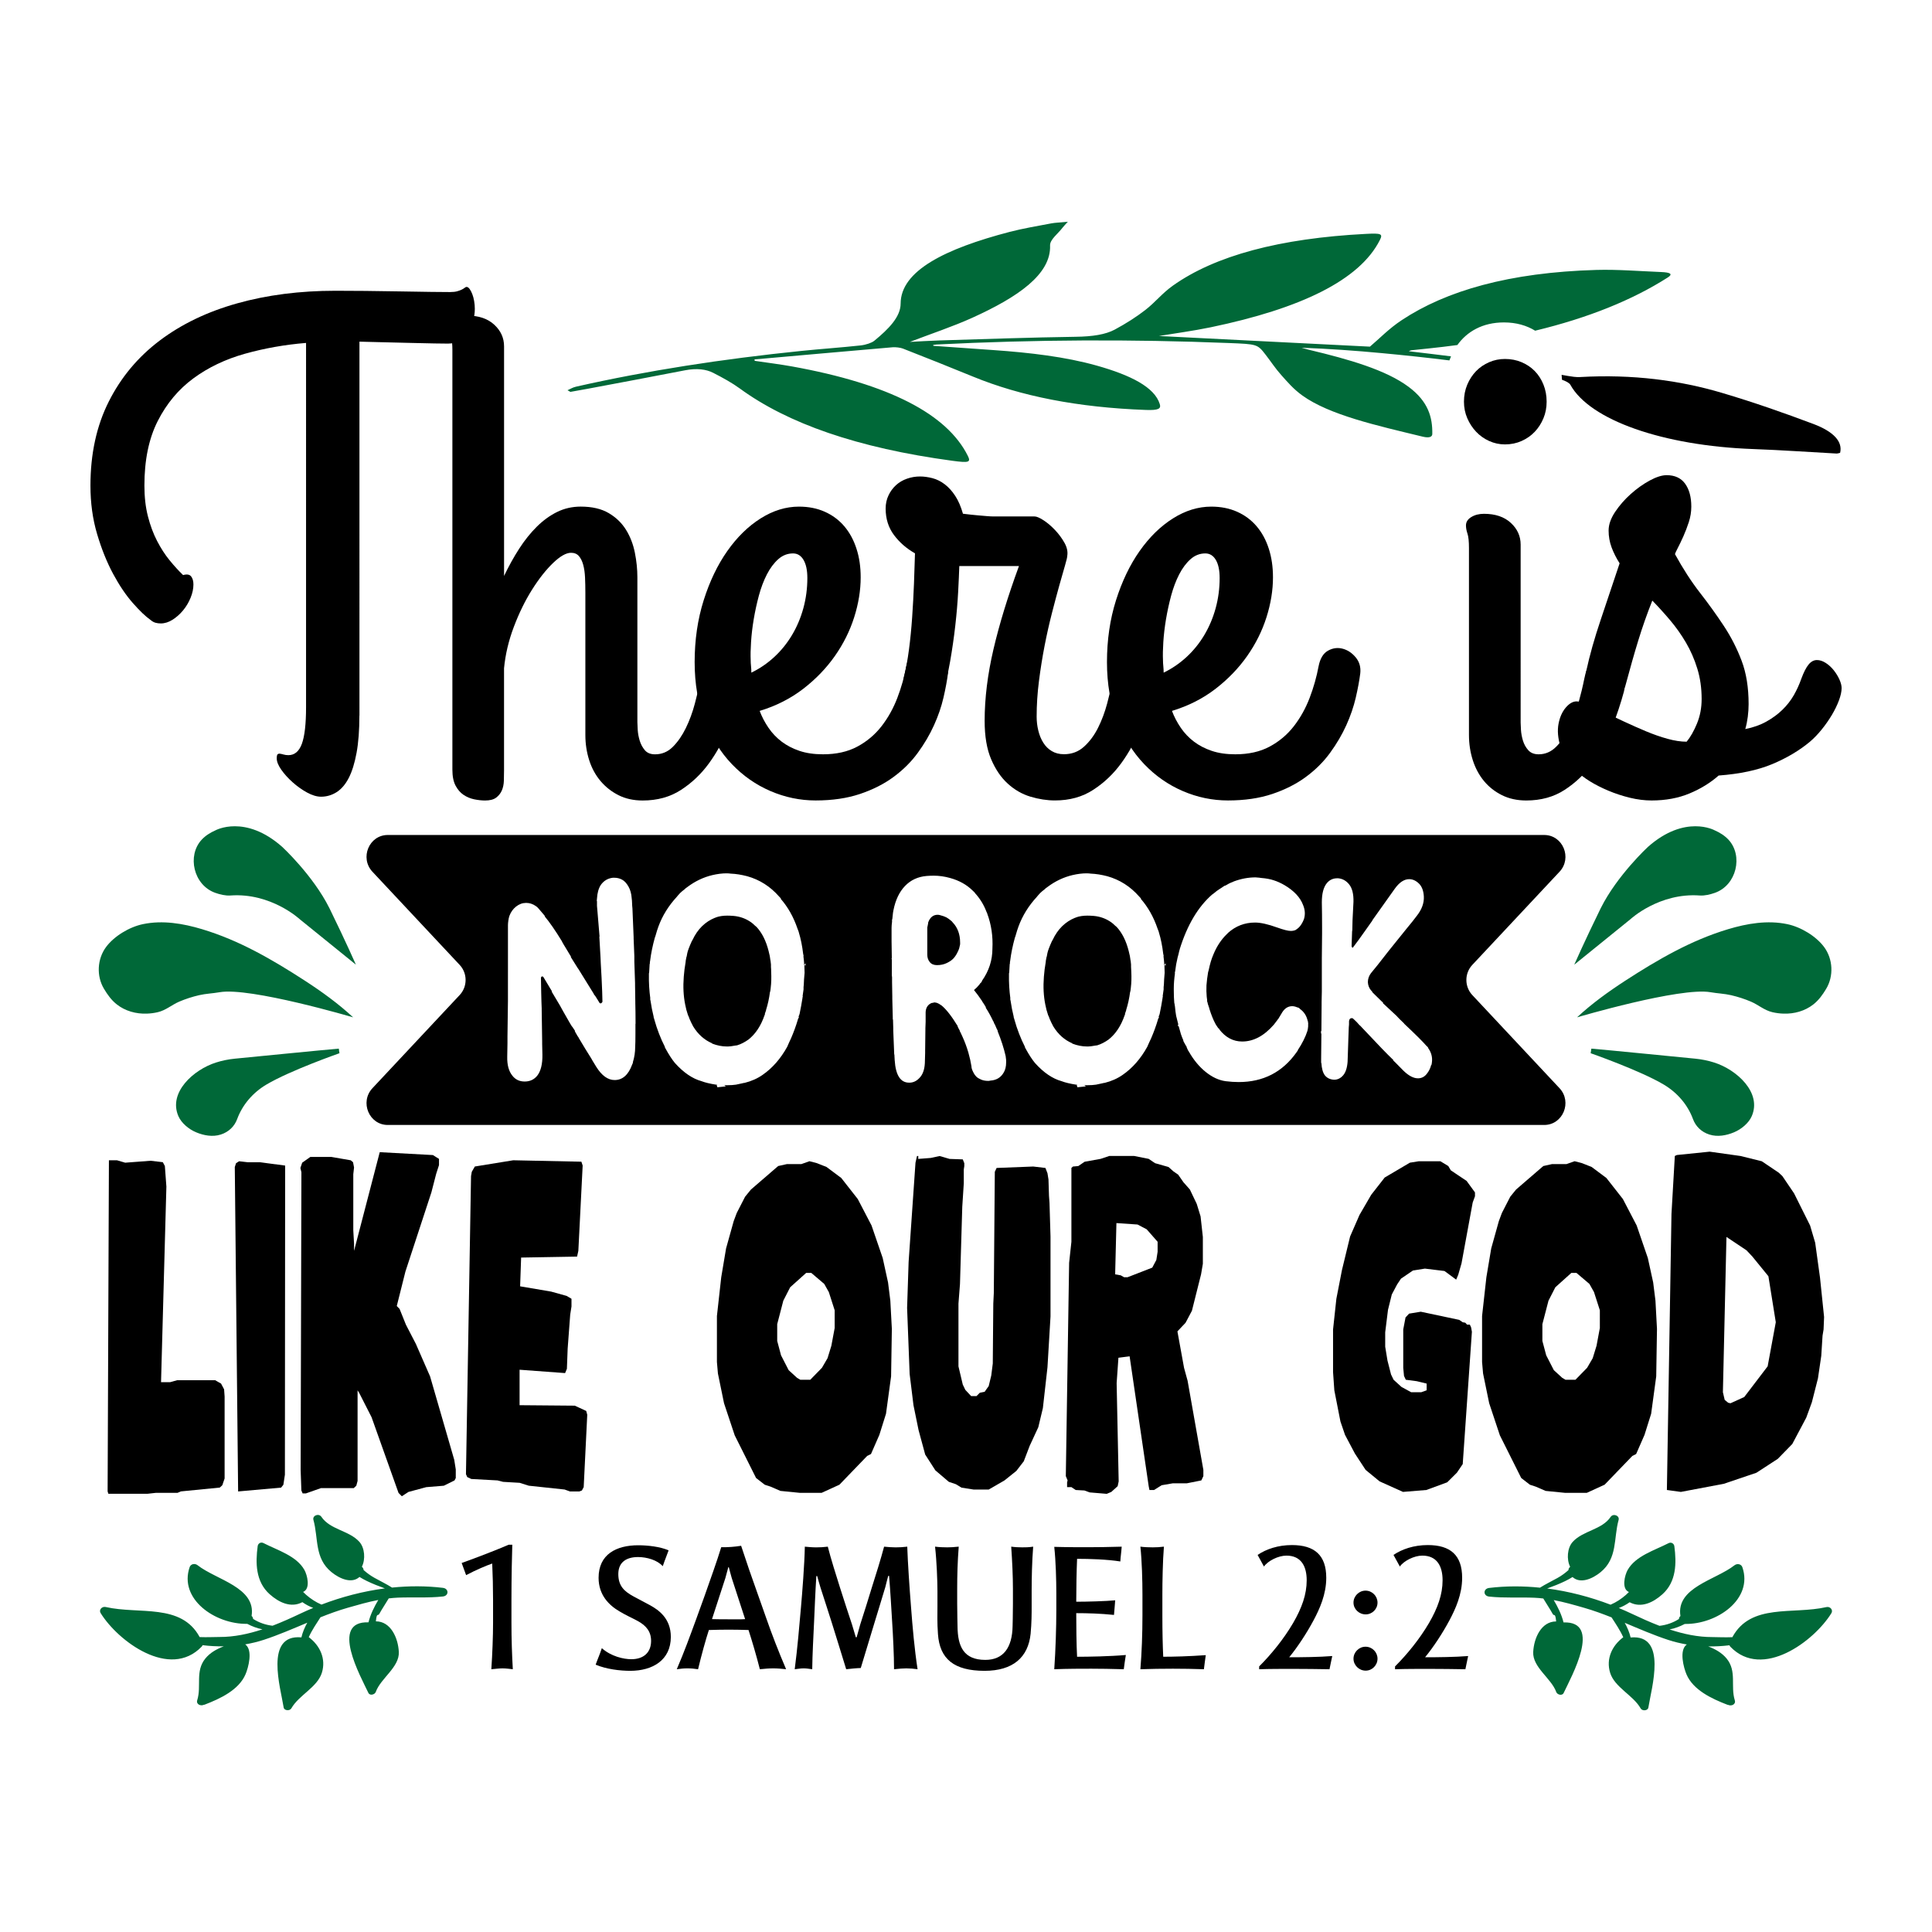 <?xml version="1.0" encoding="UTF-8"?>
<!-- Generator: Adobe Illustrator 18.0.0, SVG Export Plug-In . SVG Version: 6.00 Build 0)  -->
<svg xmlns="http://www.w3.org/2000/svg" xmlns:xlink="http://www.w3.org/1999/xlink" version="1.1" id="Layer_1" x="0px" y="0px" viewBox="0 0 864 864" xml:space="preserve">
<g>
	<g>
		<g>
			<path d="M160.72,319.99c0,6.53-0.42,12.1-1.27,16.71c-0.85,4.61-2.01,8.35-3.5,11.23c-1.49,2.88-3.31,4.99-5.44,6.34     c-2.14,1.34-4.45,2.02-6.93,2.02c-1.89,0-3.98-0.63-6.26-1.87c-2.29-1.25-4.45-2.79-6.48-4.61c-2.04-1.82-3.73-3.7-5.07-5.62     c-1.34-1.92-2.01-3.6-2.01-5.04c0-0.96,0.12-1.56,0.37-1.8c0.25-0.24,0.6-0.34,1.04-0.29c0.45,0.05,0.99,0.17,1.64,0.36     c0.65,0.19,1.36,0.29,2.16,0.29c2.78,0,4.79-1.7,6.04-5.11c1.24-3.41,1.86-8.86,1.86-16.35V153.36     c-9.44,0.77-18.53,2.38-27.28,4.82c-8.75,2.45-16.45,6.12-23.1,11.02c-6.66,4.9-11.98,11.26-15.95,19.08     c-3.98,7.83-5.96,17.45-5.96,28.87c0,5.09,0.52,9.67,1.57,13.75c1.04,4.08,2.41,7.75,4.1,11.02c1.69,3.26,3.55,6.15,5.59,8.64     c2.04,2.5,4.05,4.7,6.04,6.62c1.69-0.48,2.88-0.29,3.58,0.58c0.69,0.86,1.04,2.07,1.04,3.6c0,1.92-0.42,3.91-1.27,5.98     c-0.85,2.07-1.96,3.94-3.35,5.62c-1.39,1.68-2.96,3.07-4.69,4.18c-1.74,1.1-3.5,1.66-5.29,1.66c-0.8,0-1.57-0.09-2.31-0.29     c-0.75-0.19-1.52-0.62-2.31-1.3c-2.19-1.53-4.82-4.06-7.9-7.56c-3.08-3.5-6.01-7.85-8.8-13.03c-2.78-5.18-5.17-11.11-7.15-17.79     c-1.99-6.67-2.98-13.9-2.98-21.67c0-14.21,2.73-26.74,8.2-37.59c5.46-10.85,13.07-19.95,22.8-27.29     c9.74-7.34,21.29-12.89,34.66-16.63c13.36-3.74,28-5.62,43.9-5.62c3.68,0,8.12,0.02,13.34,0.07c5.22,0.05,10.41,0.12,15.58,0.22     c5.17,0.1,9.81,0.17,13.94,0.22c4.12,0.05,6.93,0.07,8.42,0.07c1.29,0,2.36-0.12,3.21-0.36c0.84-0.24,1.54-0.5,2.09-0.79     c0.55-0.29,0.97-0.55,1.27-0.79c0.3-0.24,0.55-0.36,0.75-0.36c0.5,0,0.97,0.31,1.42,0.94c0.45,0.63,0.84,1.39,1.19,2.3     c0.35,0.91,0.62,1.94,0.82,3.1c0.2,1.15,0.3,2.3,0.3,3.46c0,1.73-0.25,3.53-0.75,5.4c-0.5,1.87-1.24,3.55-2.24,5.04     c-0.99,1.49-2.24,2.71-3.73,3.67c-1.49,0.96-3.23,1.44-5.22,1.44c-1.1,0-3.11-0.02-6.04-0.07c-2.93-0.05-6.29-0.12-10.06-0.22     c-3.78-0.09-7.75-0.19-11.92-0.29c-4.17-0.09-8.05-0.19-11.63-0.29V319.99z"></path>
		</g>
		<g>
			<path d="M202.31,156.42c0-2.24-0.17-4.02-0.52-5.35c-0.35-1.32-0.7-2.37-1.04-3.13c-0.35-0.76-0.7-1.37-1.04-1.83     c-0.35-0.46-0.52-0.94-0.52-1.45c0-0.61,0.3-1.12,0.89-1.53c0.6-0.41,1.39-0.76,2.38-1.07c0.99-0.3,2.06-0.53,3.21-0.69     c1.14-0.15,2.26-0.23,3.35-0.23c5.07,0,9.07,1.35,12,4.05c2.93,2.7,4.4,5.93,4.4,9.7v102.68c2.09-4.38,4.35-8.45,6.78-12.22     c2.43-3.77,5.07-7.05,7.9-9.85c2.83-2.8,5.86-4.99,9.09-6.57c3.23-1.58,6.73-2.37,10.51-2.37c5.07,0,9.24,0.97,12.52,2.9     c3.28,1.94,5.86,4.43,7.75,7.49c1.89,3.06,3.2,6.47,3.95,10.24c0.75,3.77,1.12,7.44,1.12,11v64.79c0,0.71,0.05,1.86,0.15,3.44     c0.1,1.58,0.4,3.19,0.89,4.81c0.5,1.63,1.27,3.06,2.31,4.28c1.04,1.22,2.56,1.83,4.55,1.83c3.08,0,5.74-1.12,7.97-3.36     c2.24-2.24,4.17-5.04,5.81-8.4c1.64-3.36,2.98-7,4.02-10.92c1.04-3.92,1.91-7.61,2.61-11.08c0.6-3.16,1.51-5.45,2.76-6.88     c1.24-1.43,2.58-2.22,4.02-2.37c1.44-0.15,2.91,0.23,4.4,1.15c1.49,0.92,2.78,2.12,3.88,3.59c1.09,1.48,1.91,3.13,2.46,4.97     c0.54,1.83,0.62,3.57,0.22,5.2c-1.39,5.19-3.21,10.65-5.44,16.35c-2.24,5.71-5.09,10.95-8.57,15.74     c-3.48,4.79-7.65,8.76-12.52,11.92c-4.87,3.16-10.58,4.74-17.14,4.74c-4.07,0-7.68-0.79-10.81-2.37     c-3.13-1.58-5.81-3.69-8.05-6.34c-2.24-2.65-3.93-5.75-5.07-9.32c-1.14-3.56-1.71-7.33-1.71-11.31v-63.56     c0-2.44-0.05-4.74-0.15-6.88c-0.1-2.14-0.37-4.02-0.82-5.65c-0.45-1.63-1.09-2.93-1.94-3.9c-0.85-0.97-2.01-1.45-3.5-1.45     c-2.19,0-4.87,1.53-8.05,4.58c-3.18,3.06-6.31,7.03-9.39,11.92c-3.08,4.89-5.79,10.42-8.12,16.58c-2.34,6.16-3.8,12.35-4.4,18.56     v45.69c0,1.53-0.03,3.08-0.08,4.66c-0.05,1.58-0.35,3-0.89,4.28c-0.55,1.27-1.39,2.34-2.53,3.21c-1.14,0.87-2.81,1.3-4.99,1.3     c-1.49,0-3.11-0.18-4.84-0.53c-1.74-0.36-3.33-1.02-4.77-1.99c-1.44-0.97-2.63-2.34-3.58-4.13c-0.94-1.78-1.42-4.15-1.42-7.11     V156.42z"></path>
		</g>
		<g>
			<path d="M384.9,258.18c0,5.81-0.97,11.77-2.91,17.88c-1.94,6.11-4.82,11.89-8.65,17.34c-3.83,5.45-8.55,10.34-14.16,14.67     c-5.62,4.33-12.1,7.62-19.45,9.85c0.99,2.65,2.31,5.17,3.95,7.56c1.64,2.4,3.6,4.46,5.89,6.19c2.29,1.73,4.94,3.11,7.97,4.13     c3.03,1.02,6.53,1.53,10.51,1.53c5.96,0,11.08-1.15,15.35-3.44c4.27-2.29,7.87-5.32,10.81-9.09c2.93-3.77,5.29-8,7.08-12.68     c1.79-4.68,3.13-9.42,4.02-14.21c0.69-3.46,2.11-5.78,4.25-6.95c2.14-1.17,4.32-1.45,6.56-0.84c2.24,0.61,4.17,1.91,5.81,3.9     c1.64,1.99,2.31,4.35,2.01,7.11c-0.4,3.16-1.07,6.77-2.01,10.85c-0.94,4.08-2.36,8.2-4.25,12.38c-1.89,4.18-4.3,8.28-7.23,12.3     c-2.93,4.03-6.54,7.62-10.81,10.77c-4.27,3.16-9.29,5.7-15.06,7.64c-5.76,1.93-12.37,2.9-19.82,2.9c-6.96,0-13.69-1.4-20.2-4.2     c-6.51-2.8-12.27-6.82-17.29-12.07c-5.02-5.24-9.04-11.71-12.07-19.41c-3.03-7.69-4.55-16.42-4.55-26.2     c0-9.88,1.34-19.07,4.02-27.58c2.68-8.5,6.21-15.86,10.58-22.08c4.37-6.21,9.34-11.08,14.91-14.59     c5.56-3.51,11.28-5.27,17.14-5.27c4.27,0,8.12,0.76,11.55,2.29c3.43,1.53,6.33,3.69,8.72,6.49c2.38,2.8,4.2,6.14,5.44,10.01     C384.28,249.22,384.9,253.5,384.9,258.18z M335.71,295.16c0,0.92,0.05,1.83,0.15,2.75c0.1,0.92,0.15,1.89,0.15,2.9     c3.78-1.83,7.2-4.18,10.28-7.03c3.08-2.85,5.71-6.11,7.9-9.78c2.19-3.67,3.88-7.66,5.07-11.99c1.19-4.33,1.79-8.84,1.79-13.52     c0-3.46-0.57-6.16-1.71-8.1c-1.14-1.93-2.71-2.9-4.69-2.9c-2.49,0-4.7,0.87-6.63,2.6c-1.94,1.73-3.63,4-5.07,6.8     c-1.44,2.8-2.63,5.96-3.58,9.47c-0.94,3.51-1.71,7.06-2.31,10.62c-0.6,3.57-0.99,6.95-1.19,10.16     C335.66,290.34,335.61,293.02,335.71,295.16z"></path>
		</g>
		<g>
			<path d="M471.8,357.96c-3.58,0-7.23-0.56-10.96-1.68c-3.73-1.12-7.11-3.06-10.14-5.81c-3.03-2.75-5.51-6.39-7.45-10.93     c-1.94-4.53-2.91-10.26-2.91-17.19c0-10.08,1.32-20.75,3.95-32.01c2.63-11.25,6.43-23.66,11.4-37.21h-23.25h-3.43     c-0.1,3.06-0.27,6.93-0.52,11.61c-0.25,4.69-0.67,9.68-1.27,14.97c-0.6,5.3-1.37,10.65-2.31,16.04     c-0.95,5.4-2.11,10.39-3.5,14.97c-1,3.26-2.56,5.14-4.7,5.65c-2.14,0.51-4.25,0.13-6.34-1.15c-2.09-1.27-3.78-3.13-5.07-5.58     c-1.29-2.44-1.59-4.99-0.89-7.64c0.79-3.16,1.49-7,2.09-11.54c0.6-4.53,1.07-9.32,1.42-14.36c0.35-5.04,0.62-10.08,0.82-15.13     c0.2-5.04,0.35-9.55,0.45-13.52c-3.78-2.14-6.91-4.86-9.39-8.18c-2.48-3.31-3.73-7.26-3.73-11.84c0-2.14,0.42-4.1,1.27-5.88     c0.84-1.78,1.96-3.31,3.35-4.58c1.39-1.27,3.03-2.24,4.92-2.9c1.89-0.66,3.82-0.99,5.81-0.99c1.79,0,3.65,0.26,5.59,0.76     c1.94,0.51,3.77,1.43,5.51,2.75c1.74,1.33,3.3,3.06,4.69,5.2c1.39,2.14,2.53,4.79,3.43,7.95c2.48,0.31,4.59,0.53,6.34,0.69     c1.74,0.15,3.2,0.28,4.4,0.38c1.19,0.1,2.18,0.15,2.98,0.15c0.79,0,1.59,0,2.38,0h15.95c0.89,0,2.21,0.56,3.95,1.68     c1.74,1.12,3.45,2.57,5.14,4.35c1.69,1.78,3.1,3.69,4.25,5.73c1.14,2.04,1.56,3.97,1.27,5.81c0,0.61-0.35,2.09-1.04,4.43     c-0.7,2.34-1.54,5.3-2.53,8.86c-0.99,3.57-2.09,7.67-3.28,12.3c-1.19,4.64-2.29,9.5-3.28,14.59c-0.99,5.09-1.84,10.37-2.53,15.81     c-0.7,5.45-1.04,10.77-1.04,15.97c0,2.14,0.25,4.23,0.75,6.26c0.5,2.04,1.24,3.85,2.24,5.42c0.99,1.58,2.26,2.83,3.8,3.74     c1.54,0.92,3.35,1.38,5.44,1.38c3.48,0,6.46-1.12,8.94-3.36c2.48-2.24,4.57-5.04,6.26-8.4c1.69-3.36,3.05-7,4.1-10.92     c1.04-3.92,1.91-7.61,2.61-11.08c0.59-3.26,1.59-5.63,2.98-7.11c1.39-1.48,2.83-2.22,4.32-2.22c1.19,0,2.44,0.38,3.73,1.15     c1.29,0.76,2.46,1.76,3.5,2.98c1.04,1.22,1.89,2.6,2.53,4.13c0.64,1.53,0.97,3.06,0.97,4.58c0,0.51-0.05,0.92-0.15,1.22     c-0.1,0.3-0.15,0.61-0.15,0.92c-1.39,5.19-3.2,10.65-5.44,16.35c-2.23,5.71-5.09,10.95-8.57,15.74     c-3.48,4.79-7.65,8.76-12.52,11.92C484.07,356.38,478.36,357.96,471.8,357.96z"></path>
		</g>
		<g>
			<path d="M569.28,258.18c0,5.81-0.97,11.77-2.91,17.88c-1.94,6.11-4.82,11.89-8.65,17.34c-3.83,5.45-8.55,10.34-14.16,14.67     c-5.61,4.33-12.1,7.62-19.45,9.85c0.99,2.65,2.31,5.17,3.95,7.56c1.64,2.4,3.6,4.46,5.89,6.19c2.28,1.73,4.94,3.11,7.97,4.13     c3.03,1.02,6.53,1.53,10.51,1.53c5.96,0,11.08-1.15,15.35-3.44c4.27-2.29,7.88-5.32,10.81-9.09c2.93-3.77,5.29-8,7.08-12.68     c1.79-4.68,3.13-9.42,4.02-14.21c0.69-3.46,2.11-5.78,4.25-6.95c2.13-1.17,4.32-1.45,6.56-0.84c2.24,0.61,4.17,1.91,5.81,3.9     c1.64,1.99,2.31,4.35,2.01,7.11c-0.4,3.16-1.07,6.77-2.01,10.85c-0.95,4.08-2.36,8.2-4.25,12.38c-1.89,4.18-4.3,8.28-7.23,12.3     c-2.93,4.03-6.53,7.62-10.81,10.77c-4.27,3.16-9.29,5.7-15.05,7.64c-5.76,1.93-12.37,2.9-19.82,2.9c-6.96,0-13.69-1.4-20.2-4.2     c-6.51-2.8-12.27-6.82-17.29-12.07c-5.02-5.24-9.04-11.71-12.07-19.41c-3.03-7.69-4.55-16.42-4.55-26.2     c0-9.88,1.34-19.07,4.02-27.58c2.68-8.5,6.21-15.86,10.58-22.08c4.37-6.21,9.34-11.08,14.91-14.59     c5.56-3.51,11.28-5.27,17.14-5.27c4.27,0,8.12,0.76,11.55,2.29c3.43,1.53,6.34,3.69,8.72,6.49c2.39,2.8,4.2,6.14,5.44,10.01     C568.66,249.22,569.28,253.5,569.28,258.18z M520.09,295.16c0,0.92,0.05,1.83,0.15,2.75c0.1,0.92,0.15,1.89,0.15,2.9     c3.77-1.83,7.2-4.18,10.28-7.03c3.08-2.85,5.71-6.11,7.9-9.78c2.18-3.67,3.88-7.66,5.07-11.99c1.19-4.33,1.79-8.84,1.79-13.52     c0-3.46-0.57-6.16-1.71-8.1c-1.14-1.93-2.71-2.9-4.7-2.9c-2.48,0-4.69,0.87-6.63,2.6c-1.94,1.73-3.63,4-5.07,6.8     c-1.44,2.8-2.63,5.96-3.58,9.47c-0.94,3.51-1.71,7.06-2.31,10.62c-0.59,3.57-0.99,6.95-1.19,10.16     C520.04,290.34,519.99,293.02,520.09,295.16z"></path>
		</g>
		<g>
			<path d="M673.02,198.74c-2.48,0-4.84-0.51-7.08-1.53c-2.24-1.02-4.17-2.39-5.81-4.13c-1.64-1.73-2.96-3.74-3.95-6.04     c-0.99-2.29-1.49-4.76-1.49-7.41c0-2.75,0.5-5.29,1.49-7.64c0.99-2.34,2.31-4.35,3.95-6.04c1.64-1.68,3.58-3,5.81-3.97     c2.24-0.97,4.6-1.45,7.08-1.45c2.68,0,5.17,0.48,7.45,1.45c2.28,0.97,4.25,2.29,5.89,3.97c1.64,1.68,2.93,3.69,3.88,6.04     c0.94,2.34,1.42,4.89,1.42,7.64c0,2.65-0.47,5.12-1.42,7.41c-0.95,2.29-2.24,4.3-3.88,6.04c-1.64,1.73-3.6,3.11-5.89,4.13     C678.19,198.23,675.71,198.74,673.02,198.74z M680.03,322.97c0,0.71,0.05,1.86,0.15,3.44c0.1,1.58,0.4,3.19,0.89,4.81     c0.5,1.63,1.29,3.06,2.39,4.28c1.09,1.22,2.63,1.83,4.62,1.83c2.98,0,5.59-1.12,7.83-3.36c2.24-2.24,4.17-5.04,5.81-8.4     c1.64-3.36,3-7,4.1-10.92c1.09-3.92,1.99-7.61,2.68-11.08c0.6-3.16,1.51-5.45,2.76-6.88c1.24-1.43,2.58-2.22,4.02-2.37     c1.44-0.15,2.88,0.23,4.32,1.15c1.44,0.92,2.73,2.12,3.88,3.59c1.14,1.48,1.99,3.13,2.53,4.97c0.55,1.83,0.62,3.57,0.23,5.2     c-1.39,5.19-3.21,10.65-5.44,16.35c-2.24,5.71-5.09,10.95-8.57,15.74c-3.48,4.79-7.65,8.76-12.52,11.92     c-4.87,3.16-10.58,4.74-17.14,4.74c-4.08,0-7.7-0.79-10.88-2.37c-3.18-1.58-5.86-3.69-8.05-6.34c-2.19-2.65-3.85-5.75-5-9.32     c-1.14-3.56-1.71-7.33-1.71-11.31v-83.58c0-2.95-0.22-5.09-0.67-6.42c-0.45-1.32-0.67-2.54-0.67-3.67c0-1.53,0.79-2.77,2.38-3.74     c1.59-0.97,3.48-1.45,5.67-1.45c5.07,0,9.07,1.35,12,4.05c2.93,2.7,4.4,5.93,4.4,9.7V322.97z"></path>
		</g>
		<g>
			<path d="M726.98,306.31c-0.8,3.26-2.29,5.27-4.47,6.04c-2.19,0.76-4.35,0.69-6.48-0.23c-2.14-0.92-3.93-2.49-5.37-4.74     c-1.44-2.24-1.86-4.68-1.27-7.33c1.49-6.93,3.65-14.59,6.49-23c2.83-8.4,5.64-16.78,8.42-25.13c-1.49-2.34-2.68-4.71-3.58-7.1     c-0.89-2.39-1.34-4.91-1.34-7.56c0-2.65,0.97-5.42,2.91-8.33c1.94-2.9,4.27-5.58,7.01-8.02c2.73-2.44,5.56-4.45,8.5-6.04     c2.93-1.58,5.44-2.37,7.53-2.37c3.67,0,6.43,1.28,8.27,3.82c1.84,2.55,2.76,5.96,2.76,10.24c0,2.34-0.37,4.66-1.12,6.95     c-0.75,2.29-1.57,4.43-2.46,6.42c-0.9,1.99-1.71,3.69-2.46,5.12c-0.75,1.43-1.17,2.34-1.27,2.75c3.58,6.52,7.3,12.28,11.18,17.27     c3.88,4.99,7.43,9.93,10.66,14.82c3.23,4.89,5.89,10.08,7.97,15.59c2.09,5.5,3.13,11.97,3.13,19.41c0,1.83-0.13,3.72-0.37,5.65     c-0.25,1.94-0.62,3.77-1.12,5.5c3.58-0.71,6.73-1.83,9.46-3.36c2.73-1.53,5.12-3.28,7.16-5.27c2.03-1.99,3.73-4.15,5.07-6.49     c1.34-2.34,2.46-4.79,3.35-7.33c1.09-2.95,2.18-5.09,3.28-6.42c1.09-1.32,2.33-1.99,3.73-1.99c1.29,0,2.61,0.43,3.95,1.3     c1.34,0.87,2.53,1.96,3.58,3.28c1.04,1.33,1.89,2.7,2.53,4.13c0.64,1.43,0.97,2.7,0.97,3.82c0,1.53-0.4,3.36-1.19,5.5     c-0.8,2.14-1.86,4.33-3.2,6.57c-1.34,2.24-2.86,4.41-4.55,6.49c-1.69,2.09-3.43,3.9-5.22,5.42c-4.77,3.97-10.39,7.31-16.84,10.01     c-6.46,2.7-14.46,4.41-24,5.12c-3.68,3.26-8.03,5.93-13.04,8.02c-5.02,2.09-10.66,3.13-16.92,3.13c-3.18,0-6.43-0.41-9.76-1.22     c-3.33-0.82-6.51-1.86-9.54-3.13c-3.03-1.27-5.79-2.67-8.27-4.2c-2.48-1.53-4.47-3.06-5.96-4.58c-3.78-3.67-6.21-7.36-7.3-11.08     c-1.09-3.72-1.37-7.05-0.82-10.01c0.55-2.95,1.62-5.37,3.2-7.26c1.59-1.88,3.23-2.83,4.92-2.83c0.99,0,2.56,0.43,4.69,1.3     c2.13,0.87,4.6,1.99,7.38,3.36c2.78,1.37,5.81,2.83,9.09,4.35c3.28,1.53,6.56,2.98,9.84,4.36c3.28,1.37,6.49,2.5,9.61,3.36     c3.13,0.87,5.99,1.3,8.57,1.3c1.69-2.04,3.23-4.74,4.62-8.1c1.39-3.36,2.09-7.03,2.09-11c0-4.89-0.65-9.42-1.94-13.6     c-1.29-4.18-2.98-8.05-5.07-11.61c-2.09-3.56-4.45-6.9-7.08-10.01c-2.63-3.11-5.29-6.04-7.97-8.79     c-2.38,6.01-4.47,11.94-6.26,17.8C730.86,292.23,728.97,298.88,726.98,306.31z"></path>
		</g>
	</g>
	<g>
		<path d="M224.72,746.1c-1.38,0-3.38,0.24-4.99,0.39c0.46-6.76,0.77-14.94,0.77-20.61c0-1.41,0-8.42,0-10.38    c0-5.35-0.15-11.56-0.38-16.28c-2.53,0.87-7.21,2.83-11.67,5.19l-1.99-5.43c7.06-2.52,15.96-5.98,21.03-8.18h1.61    c-0.15,3.7-0.38,15.26-0.38,24.38c0,2.99,0,8.26,0,10.46c0,7.39,0.23,14.08,0.61,20.84C227.95,746.34,226.18,746.1,224.72,746.1z"></path>
		<path d="M281.88,747.2c-4.6,0-10.67-0.71-15.5-2.75c1.07-2.99,1.76-4.33,2.76-7.39c4.14,3.7,9.75,4.95,13.2,4.95    c5.37,0,8.83-2.91,8.83-8.18c0-4.17-2.15-6.84-6.06-8.96c-2.92-1.57-4.91-2.36-8.06-4.25c-4.6-2.67-9.36-7.24-9.36-15.02    c0-10.54,7.98-14.55,17.73-14.55c4.22,0,9.9,0.63,13.58,2.28c-1,2.83-1.46,3.7-2.61,7.08c-2.46-2.75-7.14-4.09-11.05-4.09    c-4.99,0-8.83,2.12-8.83,7.63c0,5.43,2.84,7.79,6.68,9.91c2.07,1.18,5.3,2.75,7.52,4.01c3.84,2.12,9.29,5.9,9.29,14.16    C300,742.4,291.86,747.2,281.88,747.2z"></path>
		<path d="M345.8,746.1c-1.92,0-3.76,0.16-5.99,0.39c-1.46-5.82-3.61-13.06-5.07-17.54c-2.61-0.08-5.6-0.16-8.9-0.16    c-2.99,0-6.14,0.08-8.83,0.16c-1.38,4.25-3.3,11.09-4.83,17.54c-1.61-0.24-3.07-0.39-4.76-0.39c-1.84,0-2.92,0.16-4.76,0.39    c3.38-7.86,5.91-14.86,8.6-22.18c1.07-2.99,2.99-8.26,3.84-10.62c2.38-6.76,5.6-15.73,7.44-21.78c2.84,0.08,6.06-0.16,8.9-0.63    c2.15,6.61,4.99,14.86,7.52,21.86c0.69,1.81,2.99,8.57,3.61,10.22c2.76,7.94,5.53,15.02,8.98,23.12    C349.26,746.26,347.72,746.1,345.8,746.1z M327.23,705.68c-0.38-1.49-1-3.46-1.3-4.8h-0.23c-0.38,1.41-0.84,3.22-1.3,4.8    c-1.84,5.66-4.37,13.45-5.99,18.4c2.46,0.08,5.14,0.08,7.52,0.08c2.84,0,5.14,0.08,7.29-0.08    C331.38,718.5,329,711.1,327.23,705.68z"></path>
		<path d="M405.27,746.1c-1.46,0-3.22,0.16-5.45,0.39c0-6.21-0.46-15.18-0.84-21.08c-0.38-6.37-0.84-14.23-1.38-20.68    c0,0-0.38,0.08-0.38,0c-0.31,1.18-0.92,3.38-1.3,5.03c-1.76,5.98-3.45,11.25-4.76,15.65c-1.61,5.43-4.07,13.37-6.22,20.53    c-2.22,0.08-4.3,0.32-6.52,0.55c-1.84-6.13-4.91-15.81-6.45-20.84c-1.38-4.48-3.22-9.91-5.06-15.73    c-0.61-1.97-0.92-3.14-1.46-5.11h-0.38c-0.46,7.16-0.77,15.1-1,20.21c-0.31,6.68-0.77,14.94-0.84,21.47    c-1.76-0.24-2.69-0.39-3.84-0.39c-1.46,0-2.38,0.24-3.99,0.39c1.23-9.44,2.07-19.35,2.76-27.29c0.61-6.92,1.61-19.5,1.76-27.52    c1.92,0.16,3.22,0.31,5.14,0.31c1.84,0,3.07-0.08,5.14-0.31c1.3,5.19,3.84,13.21,5.53,18.56c1.84,5.82,3.53,10.93,5.3,16.28    c0.46,1.57,1.3,4.24,1.69,5.66h0.38c0.46-1.65,1.15-4.01,1.61-5.74c1.76-5.43,3.53-11.09,5.06-16.12    c1.92-6.05,4.14-13.13,5.6-18.64c1.69,0.16,3.45,0.31,5.14,0.31c1.61,0,3.38-0.08,5.22-0.31c0.23,7.16,1,18.24,1.69,27.05    c0.69,9.12,1.53,18.64,2.92,27.76C408.88,746.26,406.88,746.1,405.27,746.1z"></path>
		<path d="M461.36,711.42c0,2.52,0,4.88,0,7.16c0,2.83,0,7.15-0.46,12.03c-1.07,10.62-7.98,16.59-20.57,16.59    c-13.74,0-20.11-5.35-20.87-16.44c-0.38-5.19-0.23-9.04-0.23-12.27c0-2.28,0-4.64,0-7c0-4.32-0.31-13.13-1.07-19.82    c1.92,0.24,3.68,0.31,5.45,0.31c1.61,0,2.76-0.08,5.14-0.31c-0.54,6.68-0.69,13.21-0.69,18.87c0,1.81,0,4.88,0,6.68    c0,3.38,0.15,10.07,0.15,10.07c0.08,8.96,2.69,15.02,12.43,15.02c7.98,0,12.05-5.35,12.2-15.18c0,0,0.15-5.11,0.15-9.91    c0-1.81,0-4.8,0-6.68c0-5.58-0.31-12.27-0.77-18.87c1.76,0.24,3.38,0.31,4.91,0.31c1.53,0,2.99,0,4.91-0.31    C461.51,698.44,461.36,705.83,461.36,711.42z"></path>
		<path d="M502.56,746.49c-5.83-0.16-10.28-0.24-14.51-0.24c-4.53,0-10.36,0-16.58,0.24c0.61-8.73,0.92-18.95,0.92-26.19    c0-2.04,0-5.27,0-7.94c0-5.74-0.23-14.16-0.92-20.6c5.22,0.16,11.36,0.16,15.5,0.16c4.14,0,8.67-0.08,14.66-0.24    c-0.23,3.14-0.46,4.01-0.61,6.61c-5.91-0.94-13.89-1.18-19.34-1.18c-0.23,5.11-0.38,13.29-0.38,19.19    c4.99,0,13.35-0.24,17.42-0.63c-0.15,2.52-0.38,4.25-0.54,6.53c-6.06-0.63-11.82-0.79-16.88-0.79c0,5.11,0.08,14.39,0.38,19.5    c5.07,0,14.66-0.16,21.8-0.79C503.1,742.8,502.79,744.29,502.56,746.49z"></path>
		<path d="M538.39,746.49c-4.61-0.16-9.52-0.24-13.82-0.24c-4.6,0-10.44,0.08-14.58,0.24c0.61-7.55,0.92-15.81,0.92-23.99    c0-2.12,0-6.76,0-9.44c0-6.21-0.23-14.86-0.92-21.39c1.69,0.24,3.84,0.31,5.53,0.31c1.61,0,3.22-0.08,4.99-0.31    c-0.54,6.53-0.69,15.89-0.69,21.39c0,1.81,0,7.86,0,9.52c0,7.39,0.15,13.37,0.38,18.32c4.61,0,11.28-0.16,19.03-0.71    C539,742.01,538.54,744.92,538.39,746.49z"></path>
		<path d="M594.56,746.49c-4.3-0.08-11.67-0.16-16.19-0.16c-4.83,0-10.44,0-15.27,0.16v-1.26c5.45-5.43,11.05-12.35,15.2-19.43    c3.91-6.76,6.06-12.74,6.06-19.11c0-6.21-2.46-11.01-9.06-11.01c-3.68,0-8.29,2.36-10.05,4.88l-2.84-5.19    c3.84-2.6,9.13-4.41,15.35-4.41c10.13,0,15.35,4.56,15.35,14.63c0,7.39-2.92,13.84-5.68,19.03c-3.07,5.74-7.14,11.95-10.9,16.52    c5.75,0,13.43-0.08,19.26-0.55C595.4,742.64,594.79,745.16,594.56,746.49z"></path>
		<path d="M610.74,721.96c-2.99,0-5.45-2.36-5.45-5.27s2.46-5.35,5.37-5.35c2.99,0,5.37,2.44,5.37,5.35S613.66,721.96,610.74,721.96    z M610.74,747.12c-2.99,0-5.45-2.44-5.45-5.35s2.46-5.35,5.37-5.35c2.99,0,5.37,2.44,5.37,5.35S613.66,747.12,610.74,747.12z"></path>
		<path d="M655.33,746.49c-4.3-0.08-11.67-0.16-16.19-0.16c-4.84,0-10.44,0-15.27,0.16v-1.26c5.45-5.43,11.05-12.35,15.2-19.43    c3.91-6.76,6.06-12.74,6.06-19.11c0-6.21-2.46-11.01-9.06-11.01c-3.68,0-8.29,2.36-10.05,4.88l-2.84-5.19    c3.84-2.6,9.13-4.41,15.35-4.41c10.13,0,15.35,4.56,15.35,14.63c0,7.39-2.92,13.84-5.68,19.03c-3.07,5.74-7.14,11.95-10.9,16.52    c5.76,0,13.43-0.08,19.26-0.55C656.17,742.64,655.56,745.16,655.33,746.49z"></path>
	</g>
	<g>
		<path d="M48.71,518.89h3.64l3.64,1.07l11.37-0.86l5.46,0.64l0.91,1.71l0.68,9.22l-2.39,87.44h4.09l3.07-0.86h17.06l2.62,1.5    l1.36,2.57l0.23,3.21v36.65l-1.02,3l-1.14,1.07l-17.4,1.71l-1.48,0.64h-9.67l-3.87,0.43h-17.4l-0.34-1.07L48.71,518.89z"></path>
		<path d="M105,521.89l0.57-1.71l1.37-0.86l3.75,0.43h5.46l11.37,1.5l-0.11,138.23l-0.68,4.5l-1.02,1.29l-19.22,1.71L105,521.89z"></path>
		<path d="M134.45,657.34l0.34-133.09l-0.45-1.93l0.8-2.36l3.64-2.57h9.44l8.64,1.5l1.02,0.86l0.45,2.36l-0.34,3v25.08l0.34,6v3.22    l11.49-44.15l23.77,1.29l2.73,1.71v2.79l-1.25,3.86l-2.16,8.36l-11.6,35.36l-3.87,15.43l1.25,1.28l2.84,7.07l4.44,8.57l6.37,14.57    l10.8,37.29l0.68,4.29v3.86l-0.57,1.07l-4.78,2.36l-7.85,0.64l-7.96,2.14l-2.96,1.93l-1.48-1.5l-12.06-33.86l-5.57-10.93    l-0.68-1.07v40.51l-0.57,2.14l-1.14,1.07h-14.67l-6.71,2.36h-1.48l-0.57-1.29L134.45,657.34z"></path>
		<path d="M236.46,664.41l-4.09-1.29l-7.39-0.43l-2.5-0.64l-11.71-0.64l-1.82-0.86l-0.57-1.29l2.27-133.3l0.34-1.93l1.36-2.36    l17.17-2.79l30.48,0.64l0.57,1.72l-1.93,38.15l-0.57,2.57l-25.02,0.43l-0.45,12.86l13.87,2.36l6.94,1.93l2.16,1.28v3.43L255,587.9    l-1.14,15.22l-0.34,9l-0.8,1.93l-20.36-1.5v15.86l24.68,0.21l5.12,2.36l0.46,1.71l-1.59,32.36l-0.8,1.5l-1.14,0.43h-4.21    l-2.39-0.86L236.46,664.41z"></path>
		<path d="M344.61,664.83l-2.62-0.86l-3.87-3l-9.55-19.08l-4.78-14.36l-2.73-13.29l-0.45-5.14v-20.57l1.93-17.36l2.16-12.86    l3.41-12.22l1.36-3.64l3.75-7.29l2.62-3.21l12.17-10.5l3.87-0.86h6.48l3.64-1.29l3.3,0.86l4.32,1.71l6.6,4.93l7.39,9.43    l6.14,11.79l5,14.57l2.39,10.93l1.02,8.14l0.68,12.64l-0.34,21.22l-2.28,16.72l-2.96,9.43l-3.75,8.57l-1.71,0.86l-12.4,12.86    l-7.96,3.64h-9.78l-8.64-0.86L344.61,664.83z M357.91,617.04h4.44l5.23-5.36l2.5-4.29l1.71-5.57l1.48-7.93v-7.93l-2.62-8.15    l-2.05-3.64l-5.8-4.93h-2.27l-7.16,6.43l-3.07,6l-2.73,10.5v7.5l1.71,6.43l3.41,6.64l3.75,3.43L357.91,617.04z"></path>
		<path d="M427.51,663.76l-3.18-1.07l-6.03-5.14l-4.55-7.07l-2.96-10.93l-2.28-11.14l-1.71-13.93l-1.14-29.57l0.68-20.57l3.07-44.36    l0.68-3h0.57v1.29l5.57-0.43l3.98-0.86l4.44,1.29l5.91,0.21l0.68,1.71v1.29l-0.23,1.5v6.21l-0.68,10.5l-1.02,34.5l-0.68,8.79    v28.07l1.93,8.14l1.14,2.36l2.61,2.79h2.39l1.48-1.5l2.16-0.43l1.82-2.57l1.14-4.72l0.68-5.36l0.23-26.79l0.23-4.72l0.45-54.22    l0.8-1.72l16.38-0.64l5.46,0.64l0.91,2.36l0.45,2.79l0.23,7.29l0.23,3.21l0.45,15v35.79l-1.36,22.72l-2.05,18.22l-2.05,8.57    l-3.87,8.36l-2.62,6.86l-3.3,4.29l-5.35,4.29l-7.05,4.07h-6.71l-5.46-0.86L427.51,663.76z"></path>
		<path d="M484.94,666.55l-3.87-0.21l-1.93-1.29h-1.93v-2.14l0.23-0.86l-0.8-1.93l1.48-95.37l1.02-9.43v-33l0.68-0.64l2.39-0.21    l2.84-1.93l7.16-1.29l3.87-1.29h11.14l6.48,1.29l2.84,1.93l6.03,1.71l2.16,1.93l2.16,1.5l2.39,3.43l2.84,3.21l3.07,6.43l1.71,5.57    l1.02,9.21v12l-0.8,4.72l-4.09,16.29l-2.84,5.36l-3.64,3.86l2.96,16.29l1.59,5.79l7.05,39.86v2.78l-0.91,1.93l-6.48,1.29h-6.26    l-5,0.86l-3.41,2.14h-2.05l-0.34-1.71l-8.53-58.08l-5,0.64l-0.8,11.36l0.91,43.93l-0.45,2.14l-2.84,2.57l-2.05,0.86l-7.62-0.64    L484.94,666.55z M502.68,571.18h1.59l11.03-4.29l1.82-3.43l0.57-3.64v-4.5l-4.89-5.57l-4.09-2.14l-9.44-0.64l-0.57,22.93l2.5,0.43    L502.68,571.18z"></path>
		<path d="M616.96,662.48l-6.25-5.14l-4.78-7.29l-4.43-8.36l-2.05-6l-2.73-13.93l-0.57-8.14v-19.07l1.48-13.72l2.5-12.86l3.64-15    l4.21-9.65l5.23-9l6.03-7.72l11.26-6.64l3.98-0.64h9.67l3.53,2.14l1.14,1.93l7.05,4.72l3.75,5.14v1.72l-1.02,2.79l-5,27.22    l-1.48,5.14l-0.91,2.14l-5.23-3.86l-8.76-1.07l-5.35,0.86l-5.35,3.64l-1.71,2.57l-2.39,4.5l-1.7,6.86l-1.25,10.07v6.43l1.02,6.21    l1.59,6.21l1.14,2.36l3.53,3.21l4.32,2.36h4.55l2.39-0.86v-3l-4.44-1.07l-4.89-0.64l-0.8-1.72l-0.34-3.64v-17.14l1.02-5.36    l1.59-1.71l5.23-0.86l17.17,3.64l1.59,1.07l1.14,0.21l0.8,0.86h1.25l0.57,1.28l0.34,1.93l-4.1,59.15l-2.62,3.86l-4.32,4.29    l-9.32,3.43l-10.46,0.86L616.96,662.48z"></path>
		<path d="M686.79,664.83l-2.62-0.86l-3.87-3l-9.55-19.08l-4.78-14.36l-2.73-13.29l-0.45-5.14v-20.57l1.93-17.36l2.16-12.86    l3.41-12.22l1.36-3.64l3.75-7.29l2.61-3.21l12.17-10.5l3.87-0.86h6.48l3.64-1.29l3.3,0.86l4.32,1.71l6.6,4.93l7.39,9.43    l6.14,11.79l5,14.57l2.39,10.93l1.02,8.14l0.68,12.64l-0.34,21.22l-2.27,16.72l-2.96,9.43l-3.75,8.57l-1.7,0.86l-12.4,12.86    l-7.96,3.64h-9.78l-8.64-0.86L686.79,664.83z M700.1,617.04h4.44l5.23-5.36l2.5-4.29l1.71-5.57l1.48-7.93v-7.93l-2.62-8.15    l-2.05-3.64l-5.8-4.93h-2.27l-7.16,6.43l-3.07,6l-2.73,10.5v7.5l1.71,6.43l3.41,6.64l3.75,3.43L700.1,617.04z"></path>
		<path d="M748.99,516.96l0.91-0.43l14.67-1.5l13.76,1.93l9.55,2.36l7.62,5.14l1.59,1.5l5.23,7.72l7.16,14.36l2.28,7.72l2.16,15.64    l1.82,17.57l-0.23,5.57l-0.46,2.79l-0.57,9l-1.48,10.07l-2.73,10.72l-2.5,6.86l-6.26,11.79l-6.48,6.64l-9.55,6.21l-14.56,4.93    l-19.22,3.64l-6.26-0.86l2.05-123.44L748.99,516.96z M772.88,627.33l1.02,0.21l6.14-2.79l10.46-13.72l3.64-19.72l-3.3-20.57    l-7.16-8.79l-2.62-2.79l-8.98-6l-1.59,69.44l0.8,3.43L772.88,627.33z"></path>
	</g>
	<g>
		<g>
			<polygon points="506.02,429.67 506.02,429.54 505.71,429.67    "></polygon>
		</g>
		<g>
			<path d="M425.56,411.94c-0.92-0.78-1.69-1.34-2.32-1.68c-0.63-0.34-1.62-0.69-2.96-1.04c-0.35-0.09-0.67-0.13-0.95-0.13     c-1.97,0-3.38,1.12-4.22,3.36c0,0.17-0.04,0.43-0.1,0.78l-0.11,0.52c-0.14,0.6-0.21,0.95-0.21,1.04v8.15v4.01     c0,1.29,0.37,2.4,1.11,3.3c0.74,0.91,1.81,1.36,3.22,1.36c1.62,0,3.06-0.3,4.33-0.91c1.27-0.6,2.23-1.25,2.9-1.94     c0.67-0.69,1.25-1.51,1.74-2.46c0.49-0.95,0.81-1.66,0.95-2.14c0.14-0.47,0.25-0.93,0.32-1.36l0.11-0.52c0-0.09,0-0.17,0-0.26     v-0.52c0-3.71-1.13-6.73-3.38-9.06L425.56,411.94z"></path>
		</g>
		<g>
			<path d="M505.81,432.39v-0.91v-0.13c-0.07-0.52-0.1-0.86-0.1-1.04l-0.11-0.65c-0.14-1.38-0.42-2.85-0.85-4.4     c-1.13-4.49-2.92-8.07-5.38-10.74l-0.63-0.52c-0.7-0.69-1.3-1.21-1.79-1.55c-2.32-1.64-4.93-2.59-7.81-2.85     c-1.13-0.09-2.08-0.13-2.85-0.13c-1.9,0-3.59,0.26-5.07,0.78l-0.11,0.13H481h-0.11c-4.51,1.81-7.88,5.13-10.14,9.97l-0.1,0.26     h-0.11l-0.11,0.26c-1.13,2.5-1.79,4.27-2.01,5.31c-0.07,0.35-0.18,0.91-0.32,1.68l-0.1,0.13v0.13l-0.11,0.52l-0.21,1.17v0.26     c-0.42,2.42-0.7,4.66-0.85,6.73c-0.35,4.49-0.14,8.63,0.63,12.42c0.28,1.55,0.7,3.15,1.27,4.79l0.32,0.65     c0.14,0.43,0.25,0.73,0.32,0.91c0.56,1.29,1.12,2.46,1.69,3.49c2.18,3.54,5,6.04,8.45,7.51v0.13c2.25,0.86,4.44,1.29,6.55,1.29     h0.63c0.63,0,1.65-0.13,3.06-0.39l0.95-0.13c1.69-0.52,3.38-1.38,5.07-2.59c3.17-2.5,5.56-6.13,7.18-10.87     c0.07-0.08,0.14-0.26,0.21-0.52h-0.11l0.53-1.55l0.11-0.13h-0.11c0.85-2.67,1.44-5.39,1.8-8.15l0.1-0.26l0.11-0.65     c0.07-0.43,0.11-0.73,0.11-0.91c0.28-2.24,0.35-4.7,0.21-7.38C505.92,433.94,505.88,433.25,505.81,432.39z"></path>
		</g>
		<g>
			<polygon points="344.99,429.67 344.99,429.54 344.67,429.67    "></polygon>
		</g>
		<g>
			<path d="M344.78,432.39v-0.91v-0.13c-0.07-0.52-0.11-0.86-0.11-1.04l-0.11-0.65c-0.14-1.38-0.42-2.85-0.85-4.4     c-1.13-4.49-2.92-8.07-5.39-10.74l-0.63-0.52c-0.7-0.69-1.3-1.21-1.79-1.55c-2.32-1.64-4.93-2.59-7.81-2.85     c-1.13-0.09-2.08-0.13-2.85-0.13c-1.9,0-3.59,0.26-5.07,0.78l-0.11,0.13h-0.11h-0.11c-4.51,1.81-7.88,5.13-10.14,9.97l-0.1,0.26     h-0.11l-0.11,0.26c-1.13,2.5-1.79,4.27-2.01,5.31c-0.07,0.35-0.18,0.91-0.32,1.68l-0.1,0.13v0.13l-0.11,0.52l-0.21,1.17v0.26     c-0.42,2.42-0.7,4.66-0.85,6.73c-0.35,4.49-0.14,8.63,0.63,12.42c0.28,1.55,0.7,3.15,1.27,4.79l0.32,0.65     c0.14,0.43,0.25,0.73,0.32,0.91c0.56,1.29,1.12,2.46,1.69,3.49c2.18,3.54,5,6.04,8.45,7.51v0.13c2.25,0.86,4.44,1.29,6.55,1.29     h0.63c0.63,0,1.65-0.13,3.06-0.39l0.95-0.13c1.69-0.52,3.38-1.38,5.07-2.59c3.17-2.5,5.56-6.13,7.18-10.87     c0.07-0.08,0.14-0.26,0.21-0.52h-0.11l0.53-1.55l0.11-0.13h-0.11c0.85-2.67,1.44-5.39,1.79-8.15l0.11-0.26l0.11-0.65     c0.07-0.43,0.11-0.73,0.11-0.91c0.28-2.24,0.35-4.7,0.21-7.38C344.88,433.94,344.85,433.25,344.78,432.39z"></path>
		</g>
		<g>
			<path d="M658.41,444.98c-3.52-3.76-3.52-9.7,0-13.46l39.01-41.66c5.79-6.18,1.51-16.45-6.84-16.45H173.41     c-8.35,0-12.63,10.27-6.84,16.45l39.01,41.66c3.52,3.76,3.52,9.7,0,13.46l-39.01,41.66c-5.79,6.18-1.51,16.45,6.84,16.45h517.17     c8.35,0,12.63-10.27,6.84-16.45L658.41,444.98z M284.17,457.88v0.52v2.72c0,0.17,0,0.43,0,0.78v0.26c0,2.93-0.04,4.92-0.11,5.95     c0,2.42-0.35,4.75-1.06,6.99h0.11l-0.32,0.78l-0.11,0.26c-1.69,4.57-4.29,6.86-7.81,6.86c-3.03,0-5.77-1.98-8.24-5.95l-1.58-2.59     l-0.53-0.91l0.11,0.13c-1.97-3.11-3.87-6.21-5.7-9.32l-0.11-0.13v-0.13l-0.53-0.78l-1.27-2.2h0.21l-1.37-2.07v0.13l-0.95-1.55     l-2.96-5.18l-1.58-2.85l-3.7-6.21h0.21l-3.8-6.34c-0.14-0.26-0.32-0.39-0.53-0.39c-0.42,0-0.63,0.26-0.63,0.78l0.11,6.34     l0.11,4.27l0.11,2.85v0.52v0.13l0.21,14.24v0.52v0.52v0.13l0.11,4.66c0.07,4.23-0.7,7.38-2.32,9.45     c-1.41,1.73-3.27,2.59-5.6,2.59c-2.32,0-4.15-0.86-5.49-2.59c-1.62-1.98-2.39-4.79-2.32-8.41l0.11-6.21v-2.07v-0.91l0.21-15.92     v-6.86v-1.55V427.6v-3.62c0-5,0-8.45,0-10.35c0-0.52,0.07-1.25,0.21-2.2l0.11-0.52v-0.13l0.32-1.17     c0.63-1.72,1.64-3.13,3.01-4.21c1.37-1.08,2.87-1.62,4.49-1.62c1.55,0,2.99,0.48,4.33,1.42l0.85,0.65h-0.11     c0.21,0.17,0.35,0.3,0.42,0.39c0.63,0.69,1.44,1.64,2.43,2.85l0.53,0.65h-0.21c2.18,2.59,4.75,6.3,7.71,11.13l0.11,0.26     l0.42,0.78l3.59,5.95l-0.11,0.13c0.77,1.21,1.83,2.89,3.17,5.05l0.21,0.26l0.32,0.52l6.65,10.74h-0.11l0.74,0.91l1.69,2.72     c0.14,0.35,0.35,0.52,0.63,0.52c0.28,0,0.49-0.13,0.63-0.39c0.21-0.17,0.28-0.43,0.21-0.78l-0.11-4.14     c-0.14-3.88-0.35-8.11-0.63-12.68l-0.11-2.59l-0.53-9.32l0.11,0.13c-0.07-0.78-0.39-4.57-0.95-11.39l-0.21-2.46     c0-0.43,0-1.17,0-2.2l-0.11,0.13l0.11-1.16c0.14-2.5,0.7-4.53,1.69-6.08c1.34-1.9,3.13-2.98,5.39-3.24c0.21,0,0.46,0,0.74,0     c1.2,0,2.32,0.28,3.38,0.84c1.06,0.56,2.01,1.58,2.85,3.04c0.85,1.47,1.34,3.24,1.48,5.31c0.07,0.52,0.11,0.86,0.11,1.04     l0.11,2.33l0.11,1.17c0.21,4.31,0.39,8.59,0.53,12.81v0.65l0.32,7.89v1.29v0.39v0.13v0.65c0.14,3.45,0.25,6.65,0.32,9.58v0.13     c0,0.09,0,0.17,0,0.26c0,0.09,0,0.17,0,0.26v0.39l0.11,7.38v0.26v0.26c0.07,2.5,0.11,5.39,0.11,8.67V457.88z M359.56,438.08     l-0.11,2.46v-0.13l-0.1,1.03v0.39v0.26v0.39c-0.14,1.21-0.28,2.2-0.42,2.98h0.11l-0.11,0.39l-0.11,0.78     c-0.35,2.25-0.74,4.36-1.16,6.34l-0.11,0.65h-0.11V454h-0.1l-0.21,0.78v0.13h0.21l-0.42,0.65l-0.11,0.39     c-0.84,2.85-1.87,5.65-3.06,8.41l-0.85,1.81c-0.35,0.86-0.63,1.51-0.84,1.94c-2.96,5.35-6.62,9.53-10.98,12.55     c-2.32,1.64-5.03,2.85-8.13,3.62h-0.1h-0.11l-1.16,0.26c-1.06,0.26-1.87,0.43-2.43,0.52c-1.06,0.17-2.43,0.26-4.12,0.26h-0.95     h-0.21l0.74,0.52l-3.8,0.39l-0.32-1.04c0.07,0,0.17-0.04,0.32-0.13c-0.35,0-0.56,0-0.63,0c-2.75-0.43-4.89-0.95-6.44-1.55     c-4.08-1.12-8.06-3.84-11.93-8.15c-1.34-1.64-2.71-3.75-4.12-6.34l-0.42-0.78h0.11c-1.97-3.88-3.56-7.98-4.75-12.29l-0.11-0.39     l-0.21-0.65v-0.26c-0.56-2.24-1.02-4.57-1.37-6.99l-0.11-0.52l-0.11-0.52h0.11c-0.49-3.71-0.7-7.29-0.63-10.74v-0.52l0.11-0.52     c0.07-1.21,0.14-2.41,0.21-3.62l0.11-0.39c0-0.09,0-0.17,0-0.26v-0.39l0.11-0.39v-0.13c0.42-3.36,1.13-6.81,2.11-10.35l0.21-0.52     l0.11-0.39c0.49-1.72,0.91-3.06,1.27-4.01c1.76-4.83,4.5-9.27,8.24-13.33l0.42-0.52c0.56-0.6,0.91-0.99,1.06-1.17     c0.42-0.43,1.2-1.08,2.32-1.94h-0.1l1.06-0.78c3.45-2.59,7.18-4.36,11.19-5.31c2.25-0.52,4.33-0.78,6.23-0.78     c0.7,0,1.34,0.04,1.9,0.13c2.32,0.09,4.79,0.48,7.39,1.16c5.56,1.55,10.31,4.57,14.25,9.06l0.85,0.91l-0.11,0.13     c3.24,3.71,5.74,8.15,7.5,13.33c0.42,1.04,0.63,1.64,0.63,1.81c0.84,2.76,1.48,5.91,1.9,9.45l0.11,0.52l0.11,0.52h-0.11     c0.14,1.04,0.25,2.07,0.32,3.11v0.39l0.11,0.65c0.07,1.47,0.11,2.57,0.11,3.3C359.77,435.77,359.7,436.79,359.56,438.08z      M359.99,431.74l-0.11-0.13l-0.11-0.13l0.42-0.78l0.11,1.04H359.99z M449.95,474.32v0.78c0,1.9-0.39,3.45-1.16,4.66     c-1.27,2.16-3.24,3.32-5.91,3.49c-0.28,0.09-0.6,0.13-0.95,0.13c-1.2,0-2.25-0.19-3.17-0.58c-0.92-0.39-1.62-0.82-2.11-1.29     c-0.49-0.47-0.92-1.06-1.27-1.75c-0.35-0.69-0.6-1.25-0.74-1.68c-0.14-0.43-0.21-0.86-0.21-1.29c-0.28-1.81-0.74-3.84-1.37-6.08     c-0.7-2.41-1.58-4.79-2.64-7.12c-0.42-0.95-0.7-1.55-0.84-1.81l-0.42-0.78h0.11c-0.21-0.34-0.42-0.73-0.63-1.16l-0.42-0.91h0.1     c-2.74-4.49-5.17-7.59-7.29-9.32l-0.32-0.13v-0.13h-0.11c-0.99-0.69-1.87-1.04-2.64-1.04h-0.21h-0.21l-0.11,0.13     c-0.49,0-0.88,0.09-1.16,0.26c-1.48,0.78-2.25,2.12-2.32,4.01v4.27l-0.11,2.85v0.91l-0.11,9.06v0.13v0.91l-0.1,3.49     c0,3.19-0.67,5.61-2.01,7.25c-1.34,1.64-2.89,2.5-4.65,2.59h-0.42c-3.87,0-6.02-3.36-6.44-10.09l-0.11-1.94v-0.26l-0.11-0.52     c-0.14-3.02-0.28-6.51-0.42-10.48v-0.39v-0.13v-0.13v-0.13v-0.13v-0.13l-0.11-3.75l-0.11-0.39c0-0.09,0-0.21,0-0.39v-0.26     c-0.07-2.59-0.14-5.39-0.21-8.41v-0.26v-0.26v-0.52l-0.11-6.47v-1.94v-0.13l-0.11-0.91v-6.6v-0.39l-0.11-0.65h0.11l-0.11-7.63     v-0.65v-0.39v-2.98v-1.94c0-0.69,0.07-1.59,0.21-2.72v-1.04h0.11c0.07-0.78,0.17-1.77,0.32-2.98l0.21-1.17     c0.91-4.57,2.64-8.17,5.17-10.81c2.53-2.63,5.74-4.12,9.61-4.46c1.12-0.09,2.22-0.13,3.27-0.13c2.39,0,4.82,0.35,7.29,1.04     c4.08,1.12,7.46,3.02,10.14,5.69l0.95,0.91h-0.11c2.32,2.5,4.08,5.35,5.28,8.54l0.11,0.26c0.07,0,0.11,0.04,0.11,0.13l0.11,0.39     c1.83,4.92,2.6,10.14,2.32,15.66c0,5.18-1.55,9.97-4.65,14.37c0,0.09-0.04,0.17-0.11,0.26h0.11l-0.63,0.78h-0.11     c-0.21,0.35-0.35,0.56-0.42,0.65c-0.78,0.95-1.58,1.77-2.43,2.46c1.2,1.47,2.43,3.15,3.7,5.05l0.21,0.52h0.1l0.32,0.52l0.42,0.65     l0.63,1.04h-0.21c1.2,1.81,2.32,3.84,3.38,6.08l0.1,0.13l0.32,0.65h-0.11l0.32,0.52h-0.11l0.21,0.13c0.35,0.86,0.67,1.6,0.95,2.2     l0.11,0.13l0.32,0.78h-0.1c1.62,3.97,2.81,7.68,3.59,11.13c0.07,0.43,0.14,0.99,0.21,1.68V474.32z M520.6,438.08l-0.11,2.46     v-0.13l-0.11,1.03v0.39v0.26v0.39c-0.14,1.21-0.28,2.2-0.42,2.98h0.1l-0.1,0.39l-0.11,0.78c-0.35,2.25-0.74,4.36-1.16,6.34     l-0.11,0.65h-0.1V454h-0.11l-0.21,0.78v0.13h0.21l-0.42,0.65l-0.11,0.39c-0.84,2.85-1.87,5.65-3.06,8.41l-0.85,1.81     c-0.35,0.86-0.63,1.51-0.85,1.94c-2.95,5.35-6.62,9.53-10.98,12.55c-2.32,1.64-5.04,2.85-8.13,3.62h-0.1h-0.11l-1.16,0.26     c-1.06,0.26-1.87,0.43-2.43,0.52c-1.06,0.17-2.43,0.26-4.12,0.26h-0.95h-0.21l0.74,0.52l-3.8,0.39l-0.32-1.04     c0.07,0,0.17-0.04,0.32-0.13c-0.35,0-0.56,0-0.63,0c-2.75-0.43-4.89-0.95-6.44-1.55c-4.08-1.12-8.06-3.84-11.93-8.15     c-1.34-1.64-2.71-3.75-4.12-6.34l-0.42-0.78h0.11c-1.97-3.88-3.56-7.98-4.75-12.29l-0.11-0.39l-0.21-0.65v-0.26     c-0.56-2.24-1.02-4.57-1.37-6.99l-0.11-0.52l-0.11-0.52h0.11c-0.49-3.71-0.7-7.29-0.63-10.74v-0.52l0.11-0.52     c0.07-1.21,0.14-2.41,0.21-3.62l0.11-0.39c0-0.09,0-0.17,0-0.26v-0.39l0.11-0.39v-0.13c0.42-3.36,1.13-6.81,2.11-10.35l0.21-0.52     l0.11-0.39c0.49-1.72,0.91-3.06,1.27-4.01c1.76-4.83,4.5-9.27,8.24-13.33l0.42-0.52c0.56-0.6,0.91-0.99,1.06-1.17     c0.42-0.43,1.2-1.08,2.32-1.94h-0.1l1.06-0.78c3.45-2.59,7.18-4.36,11.19-5.31c2.25-0.52,4.33-0.78,6.23-0.78     c0.7,0,1.34,0.04,1.9,0.13c2.32,0.09,4.79,0.48,7.39,1.16c5.56,1.55,10.31,4.57,14.26,9.06l0.84,0.91l-0.1,0.13     c3.23,3.71,5.74,8.15,7.5,13.33c0.42,1.04,0.63,1.64,0.63,1.81c0.85,2.76,1.48,5.91,1.9,9.45l0.11,0.52l0.1,0.52h-0.1     c0.14,1.04,0.25,2.07,0.32,3.11v0.39l0.11,0.65c0.07,1.47,0.1,2.57,0.1,3.3C520.8,435.77,520.73,436.79,520.6,438.08z      M521.02,431.74l-0.11-0.13l-0.11-0.13l0.42-0.78l0.11,1.04H521.02z M585.01,457.75c0,0.09,0,0.17,0,0.26v1.04     c-0.07,0.78-0.18,1.42-0.32,1.94c-0.84,2.68-2.29,5.57-4.33,8.67h0.1l-0.63,0.91c-6.27,8.89-14.89,13.33-25.87,13.33     c-1.9,0-3.87-0.13-5.91-0.39c-3.03-0.43-5.98-1.81-8.87-4.14c-2.89-2.33-5.39-5.35-7.5-9.06c-0.07-0.09-0.21-0.3-0.42-0.65     l-0.63-1.42h0.1c-0.49-0.78-0.92-1.51-1.27-2.2l-0.21-0.39l-0.1-0.52c-0.35-0.78-0.7-1.68-1.06-2.72l-0.21-0.78     c-0.14-0.43-0.35-1.16-0.63-2.2l-0.21-0.65h-0.42l0.32-0.65l-0.1-0.39c-0.35-1.29-0.6-2.28-0.74-2.98l-0.11-0.39     c-0.21-1.21-0.39-2.59-0.53-4.14c-0.14-1.04-0.25-1.64-0.32-1.81c-0.14-1.64-0.21-3.45-0.21-5.44v-0.39v-0.13v-0.52     c0-1.98,0.18-4.23,0.53-6.73h-0.1l0.1-0.52l0.11-0.52c0.21-1.9,0.56-3.88,1.06-5.95l0.42-1.55c0.14-0.69,0.25-1.17,0.32-1.42     l0.21-0.65v-0.13c3.38-10.87,8.27-19.07,14.68-24.59v0.13l0.32-0.39h0.11c0.98-0.86,1.97-1.6,2.96-2.2l0.42-0.26     c0.49-0.34,0.88-0.6,1.16-0.78l0.63-0.39v0.13c1.27-0.78,2.39-1.34,3.38-1.68l0.53-0.26c3.24-1.21,6.48-1.81,9.72-1.81     c0.35,0,0.88,0.04,1.58,0.13l0.95,0.13c2.18,0.17,4.05,0.52,5.6,1.04c1.62,0.52,3.24,1.25,4.86,2.2c4.22,2.5,6.97,5.44,8.24,8.8     c0.91,2.16,1.06,4.27,0.42,6.34c-0.28,0.78-0.65,1.53-1.11,2.27c-0.46,0.73-0.92,1.29-1.37,1.68c-0.46,0.39-0.9,0.71-1.32,0.97     c-0.63,0.26-1.34,0.39-2.11,0.39c-1.2,0-3.24-0.52-6.12-1.55c-4.08-1.47-7.36-2.2-9.82-2.2c-4.65,0-8.7,1.55-12.14,4.66     l-0.1,0.13l-0.53,0.52c-2.39,2.33-4.33,5.26-5.81,8.8c-0.49,1.12-0.92,2.29-1.27,3.49c-0.35,1.21-0.67,2.5-0.95,3.88l-0.1,0.26     v0.13l-0.11,0.26c-0.35,2.07-0.6,4.06-0.74,5.95c-0.07,1.81-0.04,3.49,0.11,5.05c0.07,0.69,0.14,1.25,0.21,1.68l-0.1,0.13     c0.07,0.17,0.16,0.45,0.26,0.84c0.1,0.39,0.16,0.63,0.16,0.71c0.07,0.17,0.17,0.48,0.32,0.91v0.26h0.1l0.32,1.17     c0.77,2.42,1.58,4.44,2.43,6.08l0.42,0.78c0.56,0.86,0.98,1.47,1.27,1.81h0.32l-0.1,0.26c2.81,3.62,6.23,5.44,10.24,5.44     c5.07,0,9.78-2.5,14.15-7.51c0.56-0.69,1.12-1.42,1.69-2.2l0.1-0.26h0.1l0.11-0.13c0.49-0.78,0.98-1.6,1.48-2.46     c1.2-2.16,2.78-3.24,4.75-3.24c0.77,0,1.62,0.22,2.53,0.65v-0.13l0.63,0.39l0.21,0.13v0.13c1.9,1.29,3.1,3.15,3.59,5.57h0.11     v0.52l0.1,0.39V457.75z M640.34,475.23l-0.1,0.65l-0.1,0.39h-0.11c-0.35,1.47-1.04,2.83-2.06,4.08     c-1.02,1.25-2.31,1.88-3.85,1.88c-1.97,0-4.12-1.12-6.44-3.36c-0.77-0.78-2.01-2.03-3.7-3.75l-0.95-0.91l0.11-0.13     c-1.62-1.55-3.34-3.28-5.17-5.18c-3.66-3.88-6.65-7.03-8.97-9.45l-0.85-0.91h-0.1l-1.27-1.42l-1.48-1.42     c-0.21-0.26-0.46-0.39-0.74-0.39c-0.77,0-1.2,0.48-1.27,1.42v1.42l-0.11,1.29l-0.21,5.69v0.26l-0.32,9.45     c-0.21,2.76-0.88,4.79-2.01,6.08c-1.13,1.29-2.46,1.94-4.01,1.94c-1.76-0.09-3.13-0.73-4.12-1.94c-0.92-1.21-1.44-3.06-1.58-5.57     h-0.11v-0.52v-0.26v-0.13v-0.13c0-0.43,0-0.73,0-0.91c0-0.34,0.04-4.05,0.11-11.13h-0.11l-0.1-1.04l0.21-0.13v-0.13l0.1-11.52     v-1.42l0.1-4.66v-6.99v-4.14v-3.75l0.11-11.13v-2.33c0-4.23-0.04-8.07-0.11-11.52c0-3.88,0.74-6.73,2.22-8.54     c1.2-1.47,2.75-2.2,4.65-2.2h0.42c1.97,0.17,3.63,1.1,4.96,2.78c1.34,1.68,1.97,4.25,1.9,7.7l-0.42,8.28l-0.1,4.4l-0.11,0.78     v0.26l-0.21,6.08c0,0.17,0.05,0.35,0.16,0.52c0.1,0.17,0.23,0.26,0.37,0.26c1.48-1.9,3.48-4.66,6.02-8.28l2.74-3.88v-0.13     c4.44-6.3,7.78-11,10.03-14.11c2.04-2.85,4.19-4.27,6.44-4.27c1.55,0,2.99,0.65,4.33,1.94c1.34,1.29,2.08,3.24,2.22,5.82     c0.14,2.94-0.92,5.82-3.17,8.67l-1.9,2.46l-2.85,3.49l-7.92,9.84l-4.86,6.21l-2.01,2.46l-0.95,1.17     c-0.92,1.21-1.37,2.55-1.37,4.01c0.07,1.38,0.53,2.59,1.37,3.62l0.63,0.65l-0.1,0.13c0.56,0.52,1.97,1.9,4.22,4.14l0.74,0.65     l-0.21,0.13c1.69,1.55,3.73,3.45,6.12,5.69l0.85,0.91l0.63,0.65l2.01,1.94h-0.1c5.14,4.83,8.48,8.15,10.03,9.97l0.84,0.78h-0.21     C640.09,470.57,640.69,472.81,640.34,475.23z"></path>
		</g>
	</g>
	<g>
		<g>
			<path fill="#006838" d="M816.76,718.7c-14.98,3.43-33.79-1.84-42.04,13.46c-3.41,0.14-6.9-0.05-8.92-0.05     c-6.51,0.02-12.94-1.36-19.16-3.42c2.36-0.46,4.66-1.32,6.8-2.45c14.43,0.23,30.67-11.13,25.76-25.37     c-0.5-1.45-2.33-1.81-3.55-0.85c-8.3,6.54-26.19,9.87-24.15,22.68c-0.42,0.33-0.65,0.82-0.68,1.33c-2.6,1.66-5.57,2.7-8.69,3.05     c-4.27-1.64-8.41-3.52-12.37-5.39c-1.91-0.91-3.85-1.76-5.82-2.58c1.72-0.64,3.32-1.5,4.85-2.57c5.1,2.72,10.48,0.16,14.64-3.56     c6.32-5.65,6.34-14.03,5.35-21.5c-0.15-1.16-1.36-2-2.6-1.36c-6.36,3.25-14.71,5.69-18.28,11.97c-1.29,2.27-2.88,8.48,0.57,9.87     c-0.45,0.45-0.89,0.89-1.34,1.28c-2.07,1.81-4.3,3.28-6.87,4.39c-9.06-3.46-18.63-5.97-28.36-7.25c2.73-0.98,5.42-2.03,8.04-3.3     c1.04-0.51,2.19-1.12,3.31-1.82c3.48,3.15,8.84,0.84,12.52-2.15c7.71-6.26,5.79-15.14,8.08-23.36c0.55-1.97-2.4-3.1-3.57-1.37     c-3.9,5.78-12.37,6.08-16.97,11.17c-2.42,2.69-2.81,7.81-1.13,11.15c-0.45,0.38-0.75,0.89-0.77,1.48     c-1.43,1.25-2.95,2.42-4.84,3.47c-2.63,1.47-5.35,2.77-7.88,4.37c-7.57-0.78-15.21-0.79-22.75,0.12c-2.71,0.33-2.74,3.56,0,3.86     c6.67,0.73,13.46,0.24,20.17,0.52c1.37,0.05,2.72,0.18,4.06,0.34c1.39,2.36,2.91,4.55,4.23,6.94c0.63,1.13,1.11-0.83,1.52,3.32     c-0.01,0-0.01,0-0.02,0c-6.63,0-9.92,7.4-10.24,13.65c-0.35,6.87,8.13,11.8,10.3,17.91c0.43,1.21,2.65,1.84,3.32,0.42     c3.53-7.47,17.31-32.15-0.06-31.54c-0.85-3.47-2.52-6.86-4.38-9.99c4.6,0.87,9.1,2.16,13.64,3.47c4.18,1.2,8.22,2.69,12.22,4.27     c1.76,2.72,3.81,5.73,5.23,8.88c-5.15,3.86-7.72,9.75-5.9,15.8c1.98,6.61,10.34,10.09,13.69,16.04c0.69,1.23,3.21,1.08,3.44-0.41     c1.34-8.64,8.69-32.85-7.94-31.33c-0.52-2.26-1.49-4.51-2.63-6.56c6.43,2.69,12.81,5.48,19.5,7.67c2.72,0.89,5.47,1.54,8.26,2.02     c-3.58,2.51-1.38,10.48-0.14,13.38c2.99,6.98,11.2,10.86,18.32,13.59c0.11,0.04,0.21,0.04,0.32,0.05     c1.43,0.68,3.53-0.22,2.96-2.05c-1.98-6.36,1.01-12.99-3.66-18.68c-2.11-2.57-5.05-4.21-8.23-5.42c3.16,0.04,6.32-0.12,9.49-0.51     c0.1,0.24,0.24,0.47,0.45,0.69c14.26,14.75,37.35-2.43,45.16-15.06C819.87,719.96,818.46,718.31,816.76,718.7z"></path>
		</g>
	</g>
	<g>
		<g>
			<path fill="#006838" d="M44.99,721.36c7.8,12.63,30.9,29.81,45.16,15.06c0.21-0.22,0.36-0.45,0.45-0.69     c3.17,0.4,6.34,0.56,9.49,0.51c-3.19,1.21-6.12,2.84-8.23,5.42c-4.67,5.69-1.67,12.32-3.66,18.68c-0.57,1.83,1.53,2.73,2.96,2.05     c0.11-0.02,0.21-0.01,0.32-0.05c7.12-2.73,15.33-6.61,18.32-13.59c1.24-2.89,3.44-10.86-0.14-13.38     c2.78-0.48,5.54-1.13,8.26-2.02c6.68-2.19,13.07-4.98,19.5-7.67c-1.15,2.05-2.11,4.31-2.63,6.56     c-16.63-1.52-9.28,22.7-7.94,31.33c0.23,1.49,2.74,1.64,3.44,0.41c3.36-5.95,11.71-9.43,13.69-16.04     c1.82-6.05-0.75-11.94-5.9-15.8c1.42-3.15,3.48-6.16,5.23-8.88c3.99-1.59,8.03-3.07,12.22-4.27c4.55-1.3,9.04-2.6,13.64-3.47     c-1.87,3.13-3.53,6.52-4.38,9.99c-17.37-0.6-3.59,24.08-0.06,31.54c0.67,1.42,2.89,0.79,3.32-0.42     c2.17-6.11,10.65-11.04,10.3-17.91c-0.32-6.24-3.61-13.65-10.24-13.65h-0.02c0.41-4.15,0.89-2.19,1.52-3.32     c1.32-2.39,2.84-4.58,4.23-6.94c1.34-0.15,2.69-0.28,4.06-0.34c6.71-0.27,13.5,0.21,20.17-0.52c2.74-0.3,2.71-3.53,0-3.86     c-7.54-0.91-15.18-0.89-22.75-0.12c-2.53-1.6-5.24-2.9-7.88-4.37c-1.88-1.05-3.41-2.22-4.84-3.47c-0.02-0.59-0.33-1.1-0.77-1.48     c1.68-3.34,1.29-8.46-1.13-11.15c-4.59-5.09-13.06-5.38-16.97-11.17c-1.16-1.73-4.12-0.6-3.57,1.37     c2.29,8.22,0.38,17.1,8.08,23.36c3.68,2.99,9.05,5.3,12.52,2.15c1.12,0.7,2.26,1.31,3.31,1.82c2.62,1.27,5.31,2.32,8.04,3.3     c-9.73,1.28-19.3,3.79-28.36,7.25c-2.57-1.12-4.8-2.58-6.87-4.39c-0.45-0.4-0.9-0.84-1.34-1.28c3.45-1.38,1.86-7.6,0.57-9.87     c-3.57-6.28-11.92-8.72-18.28-11.97c-1.24-0.64-2.45,0.2-2.6,1.36c-0.99,7.47-0.97,15.85,5.35,21.5     c4.17,3.72,9.55,6.28,14.64,3.56c1.53,1.07,3.13,1.93,4.85,2.57c-1.97,0.82-3.91,1.67-5.82,2.58c-3.96,1.88-8.1,3.75-12.37,5.39     c-3.12-0.35-6.09-1.4-8.69-3.05c-0.04-0.51-0.27-1-0.68-1.33c2.04-12.81-15.85-16.14-24.15-22.68c-1.22-0.96-3.05-0.6-3.55,0.85     c-4.91,14.24,11.33,25.6,25.76,25.37c2.14,1.12,4.44,1.99,6.8,2.45c-6.21,2.05-12.65,3.44-19.16,3.42     c-2.02-0.01-5.52,0.18-8.92,0.05c-8.25-15.29-27.06-10.03-42.04-13.46C45.54,718.31,44.13,719.96,44.99,721.36z"></path>
		</g>
	</g>
	<g>
		<g>
			<path fill="#006838" d="M147.29,406.09c-7.29-14.6-21.04-27.32-21.04-27.32c-16.66-14.78-29.89-7.44-29.89-7.44     c-2.34,1.02-4.52,2.4-6.2,4.22c-6.57,7.12-3.64,20.28,6.11,23.73c2.01,0.71,4.55,1.35,6.74,1.19     c18.23-1.32,31.02,10.6,31.02,10.6l25.14,20.35c0,0-4.43-10.11-11.66-24.89C147.43,406.38,147.36,406.24,147.29,406.09z"></path>
		</g>
		<g>
			<path fill="#006838" d="M114.08,425.36c-7.57-3.95-15.45-7.34-23.74-9.83c-8.47-2.54-17.58-4.1-26.42-2.25     c-6.2,1.3-12.93,5.43-16.49,10.23c-3.98,5.37-4.36,12.99-0.92,18.71c1.56,2.59,3.25,5.01,5.74,6.97     c3.73,2.93,8.53,4.29,13.43,4.11c1.65-0.06,3.3-0.27,4.9-0.65c3.59-0.84,6.25-3.29,9.54-4.7c2.85-1.22,5.84-2.18,8.89-2.89     c3.05-0.71,6.13-0.79,9.18-1.33c13.57-2.4,59.73,11.23,59.73,11.23c-6.57-6.11-13.99-11.47-21.63-16.43     C129.09,433.86,121.75,429.36,114.08,425.36z"></path>
		</g>
		<g>
			<path fill="#006838" d="M104.95,473.45c-2.84,0.28-5.67,0.86-8.37,1.72c-10.02,3.17-21.41,13.4-16.8,23.99     c1.35,3.1,4.65,5.85,7.95,7.22c3.41,1.43,7.34,2.15,10.98,1c3.61-1.14,6.17-3.71,7.35-6.92c2.32-6.31,6.92-11.77,13.05-15.42     c10.62-6.32,32.7-14.03,32.7-14.03l-0.3-2.06C147.29,469.27,104.96,473.45,104.95,473.45z"></path>
		</g>
	</g>
	<g>
		<g>
			<path fill="#006838" d="M715.89,406.09c7.29-14.6,21.04-27.32,21.04-27.32c16.66-14.78,29.89-7.44,29.89-7.44     c2.34,1.02,4.52,2.4,6.2,4.22c6.57,7.12,3.64,20.28-6.11,23.73c-2.01,0.71-4.55,1.35-6.74,1.19     c-18.23-1.32-31.02,10.6-31.02,10.6l-25.14,20.35c0,0,4.43-10.11,11.66-24.89C715.75,406.38,715.82,406.24,715.89,406.09z"></path>
		</g>
		<g>
			<path fill="#006838" d="M749.1,425.36c7.57-3.95,15.45-7.34,23.74-9.83c8.47-2.54,17.58-4.1,26.42-2.25     c6.2,1.3,12.93,5.43,16.49,10.23c3.98,5.37,4.36,12.99,0.92,18.71c-1.56,2.59-3.25,5.01-5.74,6.97     c-3.73,2.93-8.53,4.29-13.43,4.11c-1.65-0.06-3.3-0.27-4.9-0.65c-3.59-0.84-6.25-3.29-9.54-4.7c-2.85-1.22-5.84-2.18-8.89-2.89     c-3.05-0.71-6.13-0.79-9.18-1.33c-13.57-2.4-59.73,11.23-59.73,11.23c6.57-6.11,13.99-11.47,21.63-16.43     C734.09,433.86,741.43,429.36,749.1,425.36z"></path>
		</g>
		<g>
			<path fill="#006838" d="M758.23,473.45c2.84,0.28,5.67,0.86,8.37,1.72c10.02,3.17,21.41,13.4,16.79,23.99     c-1.35,3.1-4.65,5.85-7.95,7.22c-3.41,1.43-7.34,2.15-10.98,1c-3.61-1.14-6.17-3.71-7.35-6.92c-2.32-6.31-6.92-11.77-13.05-15.42     c-10.62-6.32-32.7-14.03-32.7-14.03l0.3-2.06C715.89,469.27,758.22,473.45,758.23,473.45z"></path>
		</g>
	</g>
	<g>
		<path fill="#006838" d="M742.8,121.65c-9.59-0.38-19.31-1.2-28.8-0.94c-39.2,1.11-67.36,9.37-87.11,22.44    c-5.83,3.86-9.86,8.16-14.25,11.87c-31.9-1.61-63.81-3.22-94.37-4.76c6.94-1.15,15.42-2.28,23.23-3.91    c40.16-8.36,66.53-21.04,75.58-39c1.41-2.79,0.69-3.12-6.32-2.75c-38.45,1.98-67.33,9.71-86.23,23.13    c-4.89,3.47-7.8,7.39-12.39,10.94c-3.94,3.05-8.53,6-13.66,8.75c-4.08,2.18-9.9,3.09-17.36,3.19    c-20.28,0.29-40.52,1.02-60.77,1.63c-4.86,0.15-9.68,0.47-13.45,0.66c9.18-3.52,19.32-6.89,27.94-10.8    c20.32-9.21,35.25-19.41,34.76-32.34c-0.1-2.61,3.54-5.23,5.51-7.85c0.56-0.75,1.31-1.47,2.44-2.74c-3.53,0.34-5.7,0.4-7.52,0.75    c-6.21,1.18-12.65,2.26-18.38,3.75c-29.05,7.58-48.84,17.44-48.88,32.1c-0.02,5.97-5.39,11.39-11.8,16.64    c-1.08,0.89-3.69,1.8-6.05,2.06c-8.73,0.96-17.72,1.56-26.5,2.46c-35.35,3.61-69.11,8.81-100.84,16    c-1.53,0.35-2.54,1.05-3.79,1.59c0.43,0.24,0.86,0.49,1.29,0.73c2.51-0.45,5.04-0.88,7.53-1.35c14.6-2.75,29.25-5.47,43.74-8.3    c5.22-1.02,9.44-0.48,12.59,1.13c4.35,2.22,8.53,4.54,11.9,7c21.36,15.62,52.57,26.6,95.05,32.33c7.41,1,8.38,0.71,6.92-2.22    c-9.27-18.57-34.95-32.08-78.57-39.96c-5.42-0.98-11.15-1.68-16.73-2.51c-0.03-0.21-0.06-0.42-0.09-0.64    c20.57-1.82,41.14-3.66,61.74-5.43c1.4-0.12,3.58,0.17,4.62,0.58c10.56,4.14,21.06,8.31,31.39,12.55    c21.25,8.72,46.77,13.79,77.26,14.9c5.72,0.21,6.85-0.57,6.24-2.59c-2.3-7.6-13.07-12.99-28.23-17.25    c-13.91-3.91-29.74-5.79-46.25-6.94c-8.92-0.62-17.84-1.26-26.76-1.89c-0.04-0.13-0.09-0.26-0.13-0.38    c0.55-0.07,1.08-0.19,1.64-0.22c43.43-2.19,86.94-2.4,130.53-0.66c12.83,0.51,12.85,0.5,16.57,5.3c2.33,3.01,4.3,6.07,6.95,9.03    c2.78,3.11,5.45,6.28,9.44,9.15c12.16,8.73,33.33,13.43,53.79,18.39c3.19,0.77,4.29-0.01,4.31-1.2    c0.12-7.3-1.69-14.43-10.56-21.05c-10.12-7.56-26.63-12.32-44.46-16.56c-1.19-0.28-2.28-0.63-3.42-0.95    c12.3,0.46,24.1,1.31,35.76,2.4c10.23,0.95,20.35,2.04,30.33,3.27c0.21-0.62,0.46-1.22,0.72-1.82c-6.21-0.8-12.53-1.5-18.89-2.29    c0.58-0.23,0.78-0.39,1.07-0.42c2.66-0.29,5.34-0.56,8.02-0.84c4.31-0.45,8.52-0.96,12.64-1.51c4.28-5.97,11.22-10.11,20.83-10.11    c5.54,0,10.19,1.39,13.96,3.7c23.82-5.75,43.49-13.72,59.25-23.77C748.32,122.53,746.98,121.81,742.8,121.65z"></path>
	</g>
	<g>
		<path d="M810.98,189.61c-13.05-4.91-26.6-9.68-40.99-13.94c-18.64-5.52-39.7-8.41-63.44-7.05c-1.73,0.1-3.76-0.22-5.46-0.51    c-0.91-0.16-1.82-0.32-2.73-0.48c0.08,0.73,0.14,1.47,0.17,2.2c1.76,0.6,3.3,1.44,3.73,2.22c8.7,15.81,41.41,27.3,81.78,28.77    c12.5,0.45,24.9,1.34,37.35,2.01c0.31,0.02,0.68-0.13,1.51-0.31C824.13,197.53,820.04,193.02,810.98,189.61z"></path>
	</g>
</g>
</svg>
